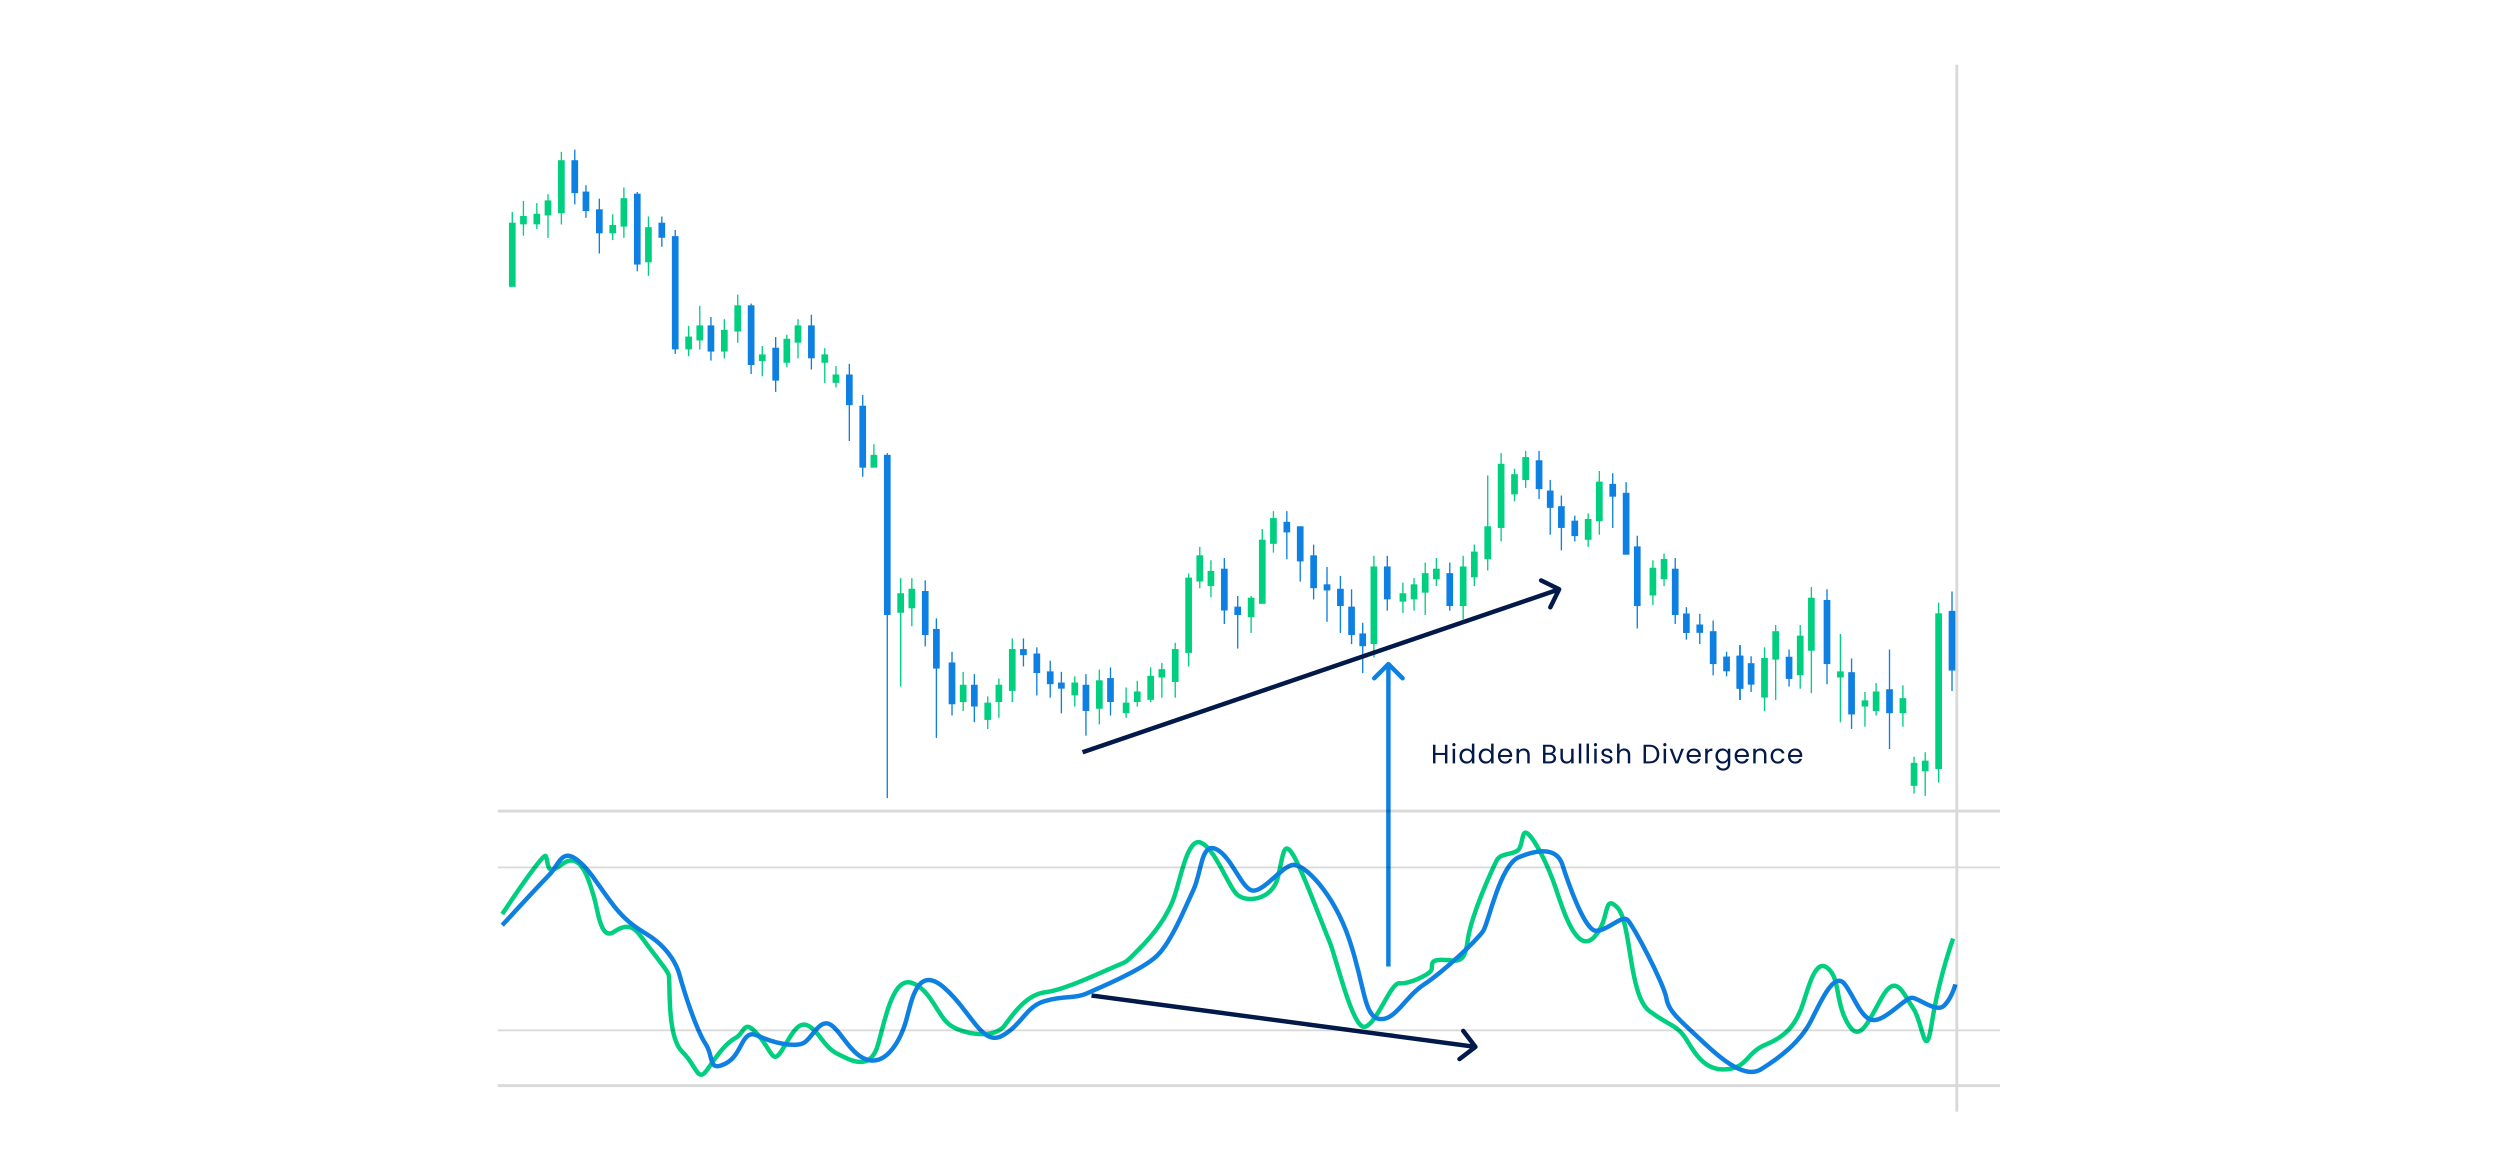 <svg width="1120" height="527" viewBox="0 0 1120 527" fill="none" xmlns="http://www.w3.org/2000/svg">
<rect width="1120" height="527" fill="white"/>
<rect x="228" y="99.774" width="3" height="28.737" fill="#00CF80"/>
<rect x="229.199" y="95" width="0.601" height="28.564" fill="#00CF80"/>
<rect x="233" y="96.774" width="3" height="3.737" fill="#00CF80"/>
<rect x="234.199" y="90" width="0.601" height="15.564" fill="#00CF80"/>
<rect x="239" y="95.774" width="3" height="4.737" fill="#00CF80"/>
<rect x="240.199" y="91" width="0.601" height="11.564" fill="#00CF80"/>
<rect x="244" y="89.774" width="3" height="6.737" fill="#00CF80"/>
<rect x="245.199" y="87" width="0.601" height="19.564" fill="#00CF80"/>
<rect x="250" y="71.774" width="3" height="23.737" fill="#00CF80"/>
<rect x="251.199" y="68" width="0.601" height="32.564" fill="#00CF80"/>
<rect x="273" y="100.774" width="3" height="3.737" fill="#00CF80"/>
<rect x="274.199" y="96" width="0.601" height="11.564" fill="#00CF80"/>
<rect x="278" y="88.774" width="3" height="12.737" fill="#00CF80"/>
<rect x="279.199" y="84" width="0.601" height="22.564" fill="#00CF80"/>
<rect x="289" y="101.774" width="3" height="15.737" fill="#00CF80"/>
<rect x="290.199" y="97" width="0.601" height="26.564" fill="#00CF80"/>
<rect x="307" y="150.774" width="3" height="5.737" fill="#00CF80"/>
<rect x="308.199" y="146" width="0.601" height="13.564" fill="#00CF80"/>
<rect x="312" y="145.774" width="3" height="6.737" fill="#00CF80"/>
<rect x="313.199" y="137" width="0.601" height="19.564" fill="#00CF80"/>
<rect x="323" y="147.774" width="3" height="9.737" fill="#00CF80"/>
<rect x="324.199" y="143" width="0.601" height="17.564" fill="#00CF80"/>
<rect x="329" y="136.774" width="3" height="11.737" fill="#00CF80"/>
<rect x="330.199" y="132" width="0.601" height="21.564" fill="#00CF80"/>
<rect x="340" y="158.774" width="3" height="3" fill="#00CF80"/>
<rect x="341.199" y="155" width="0.601" height="13.564" fill="#00CF80"/>
<rect x="351" y="151.774" width="3" height="10.737" fill="#00CF80"/>
<rect x="352.199" y="150" width="0.601" height="14.564" fill="#00CF80"/>
<rect x="356" y="145.774" width="3" height="7.737" fill="#00CF80"/>
<rect x="357.199" y="143" width="0.601" height="17.564" fill="#00CF80"/>
<rect x="368" y="158.774" width="3" height="3.737" fill="#00CF80"/>
<rect x="369.199" y="156" width="0.601" height="15.564" fill="#00CF80"/>
<rect x="373" y="167.774" width="3" height="3.737" fill="#00CF80"/>
<rect x="374.199" y="164" width="0.601" height="9.564" fill="#00CF80"/>
<rect x="390" y="203.774" width="3" height="5.737" fill="#00CF80"/>
<rect x="391.199" y="199" width="0.601" height="9.564" fill="#00CF80"/>
<rect x="402" y="265.774" width="3" height="8.737" fill="#00CF80"/>
<rect x="403.199" y="259" width="0.601" height="48.564" fill="#00CF80"/>
<rect x="407" y="263.774" width="3" height="8.737" fill="#00CF80"/>
<rect x="408.199" y="259" width="0.601" height="21.564" fill="#00CF80"/>
<rect x="430" y="306.774" width="3" height="7.737" fill="#00CF80"/>
<rect x="431.199" y="301" width="0.601" height="17.564" fill="#00CF80"/>
<rect x="441" y="314.774" width="3" height="7.737" fill="#00CF80"/>
<rect x="442.199" y="312" width="0.601" height="14.564" fill="#00CF80"/>
<rect x="446" y="306.774" width="3" height="7.737" fill="#00CF80"/>
<rect x="447.199" y="304" width="0.601" height="17.564" fill="#00CF80"/>
<rect x="452" y="290.774" width="3" height="18.737" fill="#00CF80"/>
<rect x="453.199" y="286" width="0.601" height="28.564" fill="#00CF80"/>
<rect x="480" y="305.774" width="3" height="5.737" fill="#00CF80"/>
<rect x="481.199" y="303" width="0.601" height="13.564" fill="#00CF80"/>
<rect x="491" y="304.774" width="3" height="12.737" fill="#00CF80"/>
<rect x="492.199" y="300" width="0.601" height="24.564" fill="#00CF80"/>
<rect x="503" y="314.774" width="3" height="4.737" fill="#00CF80"/>
<rect x="504.199" y="308" width="0.601" height="13.564" fill="#00CF80"/>
<rect x="508" y="309.774" width="3" height="4.737" fill="#00CF80"/>
<rect x="509.199" y="305" width="0.601" height="11.564" fill="#00CF80"/>
<rect x="514" y="302.774" width="3" height="10.737" fill="#00CF80"/>
<rect x="515.199" y="299" width="0.601" height="15.564" fill="#00CF80"/>
<rect x="519" y="299.774" width="3" height="3.737" fill="#00CF80"/>
<rect x="520.199" y="297" width="0.601" height="15.564" fill="#00CF80"/>
<rect x="525" y="290.774" width="3" height="14.737" fill="#00CF80"/>
<rect x="526.199" y="288" width="0.601" height="24.564" fill="#00CF80"/>
<rect x="531" y="258.774" width="3" height="33.737" fill="#00CF80"/>
<rect x="532.199" y="257" width="0.601" height="41.564" fill="#00CF80"/>
<rect x="536" y="248.774" width="3" height="11.737" fill="#00CF80"/>
<rect x="537.199" y="245" width="0.601" height="18.564" fill="#00CF80"/>
<rect x="541" y="255.774" width="3" height="6.737" fill="#00CF80"/>
<rect x="542.199" y="251" width="0.601" height="16.564" fill="#00CF80"/>
<rect x="559" y="267.774" width="3" height="8.737" fill="#00CF80"/>
<rect x="560.199" y="267" width="0.601" height="16.564" fill="#00CF80"/>
<rect x="564" y="241.774" width="3" height="28.737" fill="#00CF80"/>
<rect x="565.199" y="237" width="0.601" height="28.564" fill="#00CF80"/>
<rect x="569" y="232.103" width="3" height="11.528" fill="#00CF80"/>
<rect x="570.199" y="229" width="0.601" height="18.564" fill="#00CF80"/>
<rect x="614" y="253.774" width="3" height="34.737" fill="#00CF80"/>
<rect x="615.199" y="249" width="0.601" height="45.564" fill="#00CF80"/>
<rect x="627" y="265.774" width="3" height="3.737" fill="#00CF80"/>
<rect x="628.199" y="261" width="0.601" height="13.564" fill="#00CF80"/>
<rect x="632" y="261.774" width="3" height="6.737" fill="#00CF80"/>
<rect x="633.199" y="259" width="0.601" height="14.564" fill="#00CF80"/>
<rect x="637" y="256.774" width="3" height="8.737" fill="#00CF80"/>
<rect x="638.199" y="252" width="0.601" height="23.564" fill="#00CF80"/>
<rect x="642" y="254.774" width="3" height="4.737" fill="#00CF80"/>
<rect x="643.199" y="250" width="0.601" height="12.564" fill="#00CF80"/>
<rect x="654" y="253.774" width="3" height="17.737" fill="#00CF80"/>
<rect x="655.199" y="249" width="0.601" height="28.564" fill="#00CF80"/>
<rect x="659" y="247.103" width="3" height="11.528" fill="#00CF80"/>
<rect x="660.199" y="244" width="0.601" height="18.564" fill="#00CF80"/>
<rect x="665" y="235.774" width="3" height="14.737" fill="#00CF80"/>
<rect x="666.199" y="213" width="0.601" height="42.564" fill="#00CF80"/>
<rect x="671" y="207.774" width="3" height="28.737" fill="#00CF80"/>
<rect x="672.199" y="203" width="0.601" height="39.564" fill="#00CF80"/>
<rect x="677" y="212.434" width="3" height="9.044" fill="#00CF80"/>
<rect x="678.199" y="210" width="0.601" height="14.564" fill="#00CF80"/>
<rect x="682" y="204.768" width="3" height="10.286" fill="#00CF80"/>
<rect x="683.199" y="202" width="0.601" height="16.564" fill="#00CF80"/>
<rect x="710" y="232.507" width="3" height="9.315" fill="#00CF80"/>
<rect x="711.199" y="230" width="0.601" height="15" fill="#00CF80"/>
<rect x="715" y="215.774" width="3" height="17.737" fill="#00CF80"/>
<rect x="716.199" y="211" width="0.601" height="28.564" fill="#00CF80"/>
<rect x="739" y="254.343" width="3" height="12.419" fill="#00CF80"/>
<rect x="740.199" y="251" width="0.601" height="20" fill="#00CF80"/>
<rect x="744" y="250.434" width="3" height="9.044" fill="#00CF80"/>
<rect x="745.199" y="248" width="0.601" height="14.564" fill="#00CF80"/>
<rect x="789" y="294.774" width="3" height="17.737" fill="#00CF80"/>
<rect x="790.199" y="290" width="0.601" height="28.564" fill="#00CF80"/>
<rect x="794" y="282.774" width="3" height="12.737" fill="#00CF80"/>
<rect x="795.199" y="280" width="0.601" height="33.564" fill="#00CF80"/>
<rect x="805" y="284.774" width="3" height="17.737" fill="#00CF80"/>
<rect x="806.199" y="280" width="0.601" height="28.564" fill="#00CF80"/>
<rect x="810" y="267.774" width="3" height="23.737" fill="#00CF80"/>
<rect x="811.199" y="263" width="0.601" height="47.564" fill="#00CF80"/>
<rect x="823" y="300.774" width="3" height="2.737" fill="#00CF80"/>
<rect x="824.199" y="284" width="0.601" height="39.564" fill="#00CF80"/>
<rect x="834" y="313.774" width="3" height="2.737" fill="#00CF80"/>
<rect x="835.199" y="310" width="0.601" height="15.564" fill="#00CF80"/>
<rect x="839" y="309.774" width="3" height="8.737" fill="#00CF80"/>
<rect x="840.199" y="306" width="0.601" height="14.564" fill="#00CF80"/>
<rect x="851" y="312.774" width="3" height="6.737" fill="#00CF80"/>
<rect x="852.199" y="307" width="0.601" height="18.564" fill="#00CF80"/>
<rect x="856" y="341.769" width="3" height="10.286" fill="#00CF80"/>
<rect x="857.199" y="339" width="0.601" height="16.564" fill="#00CF80"/>
<rect x="861" y="340.774" width="3" height="4.737" fill="#00CF80"/>
<rect x="862.199" y="337" width="0.601" height="19.564" fill="#00CF80"/>
<rect x="867" y="274.774" width="3" height="69.737" fill="#00CF80"/>
<rect x="868.199" y="270" width="0.601" height="80.564" fill="#00CF80"/>
<rect x="256" y="71.774" width="3" height="14.737" fill="#0E80E1"/>
<rect x="257.199" y="67" width="0.601" height="24.564" fill="#0E80E1"/>
<rect x="261" y="85.83" width="3" height="8.738" fill="#0E80E1"/>
<rect x="262.199" y="83" width="0.601" height="14.564" fill="#0E80E1"/>
<rect x="267" y="93.774" width="3" height="10.737" fill="#0E80E1"/>
<rect x="268.199" y="89" width="0.601" height="24.564" fill="#0E80E1"/>
<rect x="284" y="86.774" width="3" height="31.737" fill="#0E80E1"/>
<rect x="285.199" y="86" width="0.601" height="35.564" fill="#0E80E1"/>
<rect x="295" y="99.774" width="3" height="6.737" fill="#0E80E1"/>
<rect x="296.199" y="97" width="0.601" height="13.564" fill="#0E80E1"/>
<rect x="301" y="105.774" width="3" height="50.737" fill="#0E80E1"/>
<rect x="302.199" y="103" width="0.601" height="55.564" fill="#0E80E1"/>
<rect x="317" y="145.774" width="3" height="11.737" fill="#0E80E1"/>
<rect x="318.199" y="142" width="0.601" height="19.564" fill="#0E80E1"/>
<rect x="335" y="136.774" width="3" height="26.737" fill="#0E80E1"/>
<rect x="336.199" y="136" width="0.601" height="31.564" fill="#0E80E1"/>
<rect x="346" y="155.774" width="3" height="14.737" fill="#0E80E1"/>
<rect x="347.199" y="151" width="0.601" height="24.564" fill="#0E80E1"/>
<rect x="362" y="145.774" width="3" height="14.737" fill="#0E80E1"/>
<rect x="363.199" y="141" width="0.601" height="24.564" fill="#0E80E1"/>
<rect x="379" y="167.774" width="3" height="13.737" fill="#0E80E1"/>
<rect x="380.199" y="163" width="0.601" height="34.564" fill="#0E80E1"/>
<rect x="385" y="181.774" width="3" height="27.737" fill="#0E80E1"/>
<rect x="386.199" y="177" width="0.601" height="36.564" fill="#0E80E1"/>
<rect x="396" y="203.774" width="3" height="71.737" fill="#0E80E1"/>
<rect x="397.199" y="203" width="0.601" height="154.564" fill="#0E80E1"/>
<rect x="413" y="264.774" width="3" height="19.737" fill="#0E80E1"/>
<rect x="414.199" y="260" width="0.601" height="29.564" fill="#0E80E1"/>
<rect x="418" y="281.774" width="3" height="17.737" fill="#0E80E1"/>
<rect x="419.199" y="277" width="0.601" height="53.564" fill="#0E80E1"/>
<rect x="425" y="296.774" width="3" height="18.737" fill="#0E80E1"/>
<rect x="426.199" y="292" width="0.601" height="28.564" fill="#0E80E1"/>
<rect x="435" y="306.774" width="3" height="9.737" fill="#0E80E1"/>
<rect x="436.199" y="302" width="0.601" height="21.564" fill="#0E80E1"/>
<rect x="457" y="290.774" width="3" height="2.737" fill="#0E80E1"/>
<rect x="458.199" y="286" width="0.601" height="12.564" fill="#0E80E1"/>
<rect x="463" y="292.774" width="3" height="8.737" fill="#0E80E1"/>
<rect x="464.199" y="290" width="0.601" height="21.564" fill="#0E80E1"/>
<rect x="469" y="300.774" width="3" height="5.737" fill="#0E80E1"/>
<rect x="470.199" y="296" width="0.601" height="16.564" fill="#0E80E1"/>
<rect x="474" y="305.774" width="3" height="2.737" fill="#0E80E1"/>
<rect x="475.199" y="301" width="0.601" height="18.564" fill="#0E80E1"/>
<rect x="485" y="306.774" width="3" height="11.737" fill="#0E80E1"/>
<rect x="486.199" y="302" width="0.601" height="27.564" fill="#0E80E1"/>
<rect x="496" y="303.774" width="3" height="10.737" fill="#0E80E1"/>
<rect x="497.199" y="299" width="0.601" height="21.564" fill="#0E80E1"/>
<rect x="547" y="254.774" width="3" height="18.737" fill="#0E80E1"/>
<rect x="548.199" y="250" width="0.601" height="29.564" fill="#0E80E1"/>
<rect x="553" y="271.774" width="3" height="3.737" fill="#0E80E1"/>
<rect x="554.199" y="267" width="0.601" height="23.564" fill="#0E80E1"/>
<rect x="575" y="233.774" width="3" height="4.737" fill="#0E80E1"/>
<rect x="576.199" y="229" width="0.601" height="21.564" fill="#0E80E1"/>
<rect x="581" y="235.774" width="3" height="15.737" fill="#0E80E1"/>
<rect x="582.199" y="236" width="0.601" height="24.564" fill="#0E80E1"/>
<rect x="587" y="248.774" width="3" height="14.737" fill="#0E80E1"/>
<rect x="588.199" y="244" width="0.601" height="24.564" fill="#0E80E1"/>
<rect x="593" y="261.774" width="3" height="2.737" fill="#0E80E1"/>
<rect x="594.199" y="254" width="0.601" height="24.564" fill="#0E80E1"/>
<rect x="599" y="263.774" width="3" height="7.737" fill="#0E80E1"/>
<rect x="600.199" y="258" width="0.601" height="25.564" fill="#0E80E1"/>
<rect x="604" y="271.774" width="3" height="12.737" fill="#0E80E1"/>
<rect x="605.199" y="264" width="0.601" height="24.564" fill="#0E80E1"/>
<rect x="609" y="283.774" width="3" height="5.737" fill="#0E80E1"/>
<rect x="610.199" y="279" width="0.601" height="22.564" fill="#0E80E1"/>
<rect x="620" y="253.774" width="3" height="14.737" fill="#0E80E1"/>
<rect x="621.199" y="249" width="0.601" height="24.564" fill="#0E80E1"/>
<rect x="648" y="256.774" width="3" height="14.737" fill="#0E80E1"/>
<rect x="649.199" y="252" width="0.601" height="21.564" fill="#0E80E1"/>
<rect x="688" y="206.191" width="3" height="12.937" fill="#0E80E1"/>
<rect x="689.199" y="202" width="0.601" height="21.564" fill="#0E80E1"/>
<rect x="693" y="219.774" width="3" height="7.737" fill="#0E80E1"/>
<rect x="694.199" y="215" width="0.601" height="24.564" fill="#0E80E1"/>
<rect x="698" y="226.774" width="3" height="9.737" fill="#0E80E1"/>
<rect x="699.199" y="222" width="0.601" height="24.564" fill="#0E80E1"/>
<rect x="704" y="233.248" width="3" height="6.938" fill="#0E80E1"/>
<rect x="705.199" y="231" width="0.601" height="11.564" fill="#0E80E1"/>
<rect x="721" y="216.774" width="3" height="5.737" fill="#0E80E1"/>
<rect x="722.199" y="212" width="0.601" height="24.564" fill="#0E80E1"/>
<rect x="727" y="220.774" width="3" height="27.737" fill="#0E80E1"/>
<rect x="728.199" y="216" width="0.601" height="24.564" fill="#0E80E1"/>
<rect x="732" y="244.774" width="3" height="26.737" fill="#0E80E1"/>
<rect x="733.199" y="240" width="0.601" height="41.564" fill="#0E80E1"/>
<rect x="749" y="254.774" width="3" height="20.737" fill="#0E80E1"/>
<rect x="750.199" y="250" width="0.601" height="29.564" fill="#0E80E1"/>
<rect x="754" y="274.831" width="3" height="8.738" fill="#0E80E1"/>
<rect x="755.199" y="272" width="0.601" height="14.564" fill="#0E80E1"/>
<rect x="760" y="279.774" width="3" height="3.737" fill="#0E80E1"/>
<rect x="761.199" y="275" width="0.601" height="13.564" fill="#0E80E1"/>
<rect x="766" y="282.774" width="3" height="14.737" fill="#0E80E1"/>
<rect x="767.199" y="278" width="0.601" height="24.564" fill="#0E80E1"/>
<rect x="772" y="294.138" width="3" height="6.6" fill="#0E80E1"/>
<rect x="773.199" y="291.999" width="0.601" height="11" fill="#0E80E1"/>
<rect x="778" y="293.774" width="3" height="14.737" fill="#0E80E1"/>
<rect x="779.199" y="289" width="0.601" height="24.564" fill="#0E80E1"/>
<rect x="778" y="293.774" width="3" height="14.737" fill="#0E80E1"/>
<rect x="779.199" y="289" width="0.601" height="24.564" fill="#0E80E1"/>
<rect x="783" y="297.11" width="3" height="9.599" fill="#0E80E1"/>
<rect x="784.199" y="294" width="0.601" height="16" fill="#0E80E1"/>
<rect x="800" y="294.219" width="3" height="9.938" fill="#0E80E1"/>
<rect x="801.199" y="291" width="0.601" height="16.564" fill="#0E80E1"/>
<rect x="817" y="268.774" width="3" height="28.737" fill="#0E80E1"/>
<rect x="818.199" y="264" width="0.601" height="42.564" fill="#0E80E1"/>
<rect x="828" y="301.134" width="3" height="18.937" fill="#0E80E1"/>
<rect x="829.199" y="295" width="0.601" height="31.564" fill="#0E80E1"/>
<rect x="845" y="308.774" width="3" height="10.737" fill="#0E80E1"/>
<rect x="846.199" y="291" width="0.601" height="44.564" fill="#0E80E1"/>
<rect x="873" y="273.661" width="3" height="26.736" fill="#0E80E1"/>
<rect x="874.199" y="265" width="0.601" height="44.564" fill="#0E80E1"/>
<path d="M225 409.5C231.167 400.167 243.7 381.9 244.5 383.5C245.5 385.5 245 390.5 248 389.5C251 388.5 254 384 258 386C262 388 264 395 266 401.5C268 408 269 421.5 275 417.5C281 413.5 284 415 287.5 420C291 425 298.5 434 299.5 436.5C300.5 439 298.5 464 305.5 471C312.5 478 312.5 485.5 317 479C321.5 472.5 325 467.5 329.5 465C334 462.5 333 456 339.5 463.5C346 471 346 477 350 471C354 465 357 457 362 459.5C367 462 369 469 375 472C381 475 390 480.5 393.5 467.5C397 454.5 400.5 437 409 440.5C417.5 444 420 455.5 426 459.5C432 463.5 445.5 465.5 450 459.5C454.5 453.5 460 445.5 468.5 444.5C477 443.5 493.5 435.5 499.5 433C505.5 430.5 504 431.5 510.5 425C517 418.5 523 410.5 526 402C529 393.5 532 375 538 377.5C544 380 549.5 395 553.5 400C557.5 405 570 403.5 572.5 393C575 382.5 575 376.5 579 382.5C583 388.5 592.5 414.5 595.5 421.5C598.5 428.5 606 461.5 611.5 460C617 458.5 623 440 627 440.5C631 441 639.5 437 641 435C642.5 433 639.5 430 646 430C652.5 430 656 433 657.5 421.5C659 410 668.5 389.5 670.5 385.5C672.5 381.5 679.5 383.5 681 379.5C682.5 375.5 682 371 685 374C688 377 693.5 387.5 697 398C700.5 408.5 706.5 427.5 714 420C721.5 412.5 718 400 724.5 406.5C731 413 729.5 446 739 453C748.5 460 751.5 459 756 466.5C760.5 474 765 480 774 479C783 478 782.5 471.5 791 468C799.5 464.5 803.5 460 806.5 453C809.5 446 812.5 429 818.5 433.5C824.5 438 822 448 827.5 458C833 468 836.5 458.5 843 447C849.5 435.5 852.5 445 857 451.5C861.5 458 862.5 477.5 865.5 458C867.9 442.4 872.833 426.5 875 420.5" stroke="#00CF80" stroke-width="2"/>
<path d="M225 414.5C230.667 408.333 242.8 395.2 246 392C250 388 251.5 380.5 257.5 384.5C263.5 388.5 266.5 394.5 274 404.5C281.5 414.5 287 416.5 292 420C297 423.5 302.5 429.5 304.5 437C306.5 444.5 312 461.5 316 467.5C320 473.5 317 480.5 325 476.5C333 472.5 332 460.5 339.5 464C347 467.5 355.5 469 359.5 467.5C363.5 466 367 456 372 459C377 462 381.5 473.5 389.5 475C397.5 476.5 403.5 466 406 457C408.5 448 411 432 423 442.5C435 453 440 469 449 464C458 459 459.5 451 468 448.5C476.5 446 481.5 447.5 487 445C492.5 442.5 512 434.5 518.5 428C525 421.5 530.5 407.5 534.5 399C538.5 390.5 538 377 545 380.5C552 384 556.5 399 561.5 399C566.5 399 574 388.5 579 387.5C584 386.5 597.5 400 604.5 421C611.5 442 611 455.5 618 456.5C625 457.5 629.5 446.5 638 441C646.5 435.5 662 421 664.5 417C667 413 672 387.5 680.5 384C689 380.5 697.5 379.5 700 387.5C702.5 395.5 710 417 715 417C720 417 726.5 410 729 412C731.5 414 745.5 441 746.5 447C747.5 453 752 456.5 760.5 464.5C769 472.5 781 484 789 479C797 474 806.5 467 811.5 457C816.5 447 822 435 826.5 441C831 447 834 457 839.5 457C845 457 853.5 447 856.5 447C859.5 447 867.5 454 871 450.5C873.8 447.7 875.5 443 876 441" stroke="#0E80E1" stroke-width="2"/>
<path d="M699.398 264.44C699.641 263.944 699.436 263.345 698.94 263.102L690.86 259.139C690.364 258.896 689.765 259.101 689.522 259.597C689.278 260.093 689.483 260.692 689.979 260.935L697.162 264.458L693.639 271.64C693.396 272.136 693.601 272.735 694.097 272.978C694.593 273.222 695.192 273.017 695.435 272.521L699.398 264.44ZM485.324 337.946L698.824 264.946L698.176 263.054L484.676 336.054L485.324 337.946Z" fill="#02194A"/>
<path d="M622.707 296.793C622.317 296.402 621.683 296.402 621.293 296.793L614.929 303.157C614.538 303.547 614.538 304.181 614.929 304.571C615.319 304.962 615.953 304.962 616.343 304.571L622 298.914L627.657 304.571C628.047 304.962 628.681 304.962 629.071 304.571C629.462 304.181 629.462 303.547 629.071 303.157L622.707 296.793ZM623 433V297.5H621V433H623Z" fill="#0E80E1"/>
<path d="M661.607 469.795C662.046 469.459 662.13 468.832 661.795 468.393L656.33 461.242C655.995 460.803 655.367 460.719 654.929 461.054C654.49 461.389 654.406 462.017 654.741 462.456L659.598 468.813L653.242 473.67C652.803 474.005 652.719 474.633 653.054 475.071C653.389 475.51 654.017 475.594 654.456 475.259L661.607 469.795ZM488.867 446.991L660.867 469.991L661.133 468.009L489.133 445.009L488.867 446.991Z" fill="#02194A"/>
<path d="M648.431 333.636V342H647.339V338.208H643.079V342H641.987V333.636H643.079V337.308H647.339V333.636H648.431ZM651.359 334.356C651.151 334.356 650.975 334.284 650.831 334.14C650.687 333.996 650.615 333.82 650.615 333.612C650.615 333.404 650.687 333.228 650.831 333.084C650.975 332.94 651.151 332.868 651.359 332.868C651.559 332.868 651.727 332.94 651.863 333.084C652.007 333.228 652.079 333.404 652.079 333.612C652.079 333.82 652.007 333.996 651.863 334.14C651.727 334.284 651.559 334.356 651.359 334.356ZM651.887 335.424V342H650.795V335.424H651.887ZM653.84 338.688C653.84 338.016 653.976 337.428 654.248 336.924C654.52 336.412 654.892 336.016 655.364 335.736C655.844 335.456 656.38 335.316 656.972 335.316C657.484 335.316 657.96 335.436 658.4 335.676C658.84 335.908 659.176 336.216 659.408 336.6V333.12H660.512V342H659.408V340.764C659.192 341.156 658.872 341.48 658.448 341.736C658.024 341.984 657.528 342.108 656.96 342.108C656.376 342.108 655.844 341.964 655.364 341.676C654.892 341.388 654.52 340.984 654.248 340.464C653.976 339.944 653.84 339.352 653.84 338.688ZM659.408 338.7C659.408 338.204 659.308 337.772 659.108 337.404C658.908 337.036 658.636 336.756 658.292 336.564C657.956 336.364 657.584 336.264 657.176 336.264C656.768 336.264 656.396 336.36 656.06 336.552C655.724 336.744 655.456 337.024 655.256 337.392C655.056 337.76 654.956 338.192 654.956 338.688C654.956 339.192 655.056 339.632 655.256 340.008C655.456 340.376 655.724 340.66 656.06 340.86C656.396 341.052 656.768 341.148 657.176 341.148C657.584 341.148 657.956 341.052 658.292 340.86C658.636 340.66 658.908 340.376 659.108 340.008C659.308 339.632 659.408 339.196 659.408 338.7ZM662.45 338.688C662.45 338.016 662.586 337.428 662.858 336.924C663.13 336.412 663.502 336.016 663.974 335.736C664.454 335.456 664.99 335.316 665.582 335.316C666.094 335.316 666.57 335.436 667.01 335.676C667.45 335.908 667.786 336.216 668.018 336.6V333.12H669.122V342H668.018V340.764C667.802 341.156 667.482 341.48 667.058 341.736C666.634 341.984 666.138 342.108 665.57 342.108C664.986 342.108 664.454 341.964 663.974 341.676C663.502 341.388 663.13 340.984 662.858 340.464C662.586 339.944 662.45 339.352 662.45 338.688ZM668.018 338.7C668.018 338.204 667.918 337.772 667.718 337.404C667.518 337.036 667.246 336.756 666.902 336.564C666.566 336.364 666.194 336.264 665.786 336.264C665.378 336.264 665.006 336.36 664.67 336.552C664.334 336.744 664.066 337.024 663.866 337.392C663.666 337.76 663.566 338.192 663.566 338.688C663.566 339.192 663.666 339.632 663.866 340.008C664.066 340.376 664.334 340.66 664.67 340.86C665.006 341.052 665.378 341.148 665.786 341.148C666.194 341.148 666.566 341.052 666.902 340.86C667.246 340.66 667.518 340.376 667.718 340.008C667.918 339.632 668.018 339.196 668.018 338.7ZM677.467 338.46C677.467 338.668 677.455 338.888 677.431 339.12H672.175C672.215 339.768 672.435 340.276 672.835 340.644C673.243 341.004 673.735 341.184 674.311 341.184C674.783 341.184 675.175 341.076 675.487 340.86C675.807 340.636 676.031 340.34 676.159 339.972H677.335C677.159 340.604 676.807 341.12 676.279 341.52C675.751 341.912 675.095 342.108 674.311 342.108C673.687 342.108 673.127 341.968 672.631 341.688C672.143 341.408 671.759 341.012 671.479 340.5C671.199 339.98 671.059 339.38 671.059 338.7C671.059 338.02 671.195 337.424 671.467 336.912C671.739 336.4 672.119 336.008 672.607 335.736C673.103 335.456 673.671 335.316 674.311 335.316C674.935 335.316 675.487 335.452 675.967 335.724C676.447 335.996 676.815 336.372 677.071 336.852C677.335 337.324 677.467 337.86 677.467 338.46ZM676.339 338.232C676.339 337.816 676.247 337.46 676.063 337.164C675.879 336.86 675.627 336.632 675.307 336.48C674.995 336.32 674.647 336.24 674.263 336.24C673.711 336.24 673.239 336.416 672.847 336.768C672.463 337.12 672.243 337.608 672.187 338.232H676.339ZM682.612 335.304C683.412 335.304 684.06 335.548 684.556 336.036C685.052 336.516 685.3 337.212 685.3 338.124V342H684.22V338.28C684.22 337.624 684.056 337.124 683.728 336.78C683.4 336.428 682.952 336.252 682.384 336.252C681.808 336.252 681.348 336.432 681.004 336.792C680.668 337.152 680.5 337.676 680.5 338.364V342H679.408V335.424H680.5V336.36C680.716 336.024 681.008 335.764 681.376 335.58C681.752 335.396 682.164 335.304 682.612 335.304ZM695.471 337.692C695.775 337.74 696.051 337.864 696.299 338.064C696.555 338.264 696.755 338.512 696.899 338.808C697.051 339.104 697.127 339.42 697.127 339.756C697.127 340.18 697.019 340.564 696.803 340.908C696.587 341.244 696.271 341.512 695.855 341.712C695.447 341.904 694.963 342 694.403 342H691.283V333.636H694.283C694.851 333.636 695.335 333.732 695.735 333.924C696.135 334.108 696.435 334.36 696.635 334.68C696.835 335 696.935 335.36 696.935 335.76C696.935 336.256 696.799 336.668 696.527 336.996C696.263 337.316 695.911 337.548 695.471 337.692ZM692.375 337.248H694.211C694.723 337.248 695.119 337.128 695.399 336.888C695.679 336.648 695.819 336.316 695.819 335.892C695.819 335.468 695.679 335.136 695.399 334.896C695.119 334.656 694.715 334.536 694.187 334.536H692.375V337.248ZM694.307 341.1C694.851 341.1 695.275 340.972 695.579 340.716C695.883 340.46 696.035 340.104 696.035 339.648C696.035 339.184 695.875 338.82 695.555 338.556C695.235 338.284 694.807 338.148 694.271 338.148H692.375V341.1H694.307ZM704.975 335.424V342H703.883V341.028C703.675 341.364 703.383 341.628 703.007 341.82C702.639 342.004 702.231 342.096 701.783 342.096C701.271 342.096 700.811 341.992 700.403 341.784C699.995 341.568 699.671 341.248 699.431 340.824C699.199 340.4 699.083 339.884 699.083 339.276V335.424H700.163V339.132C700.163 339.78 700.327 340.28 700.655 340.632C700.983 340.976 701.431 341.148 701.999 341.148C702.583 341.148 703.043 340.968 703.379 340.608C703.715 340.248 703.883 339.724 703.883 339.036V335.424H704.975ZM708.411 333.12V342H707.319V333.12H708.411ZM711.864 333.12V342H710.772V333.12H711.864ZM714.789 334.356C714.581 334.356 714.405 334.284 714.261 334.14C714.117 333.996 714.045 333.82 714.045 333.612C714.045 333.404 714.117 333.228 714.261 333.084C714.405 332.94 714.581 332.868 714.789 332.868C714.989 332.868 715.157 332.94 715.293 333.084C715.437 333.228 715.509 333.404 715.509 333.612C715.509 333.82 715.437 333.996 715.293 334.14C715.157 334.284 714.989 334.356 714.789 334.356ZM715.317 335.424V342H714.225V335.424H715.317ZM720.006 342.108C719.502 342.108 719.05 342.024 718.65 341.856C718.25 341.68 717.934 341.44 717.702 341.136C717.47 340.824 717.342 340.468 717.318 340.068H718.446C718.478 340.396 718.63 340.664 718.902 340.872C719.182 341.08 719.546 341.184 719.994 341.184C720.41 341.184 720.738 341.092 720.978 340.908C721.218 340.724 721.338 340.492 721.338 340.212C721.338 339.924 721.21 339.712 720.954 339.576C720.698 339.432 720.302 339.292 719.766 339.156C719.278 339.028 718.878 338.9 718.566 338.772C718.262 338.636 717.998 338.44 717.774 338.184C717.558 337.92 717.45 337.576 717.45 337.152C717.45 336.816 717.55 336.508 717.75 336.228C717.95 335.948 718.234 335.728 718.602 335.568C718.97 335.4 719.39 335.316 719.862 335.316C720.59 335.316 721.178 335.5 721.626 335.868C722.074 336.236 722.314 336.74 722.346 337.38H721.254C721.23 337.036 721.09 336.76 720.834 336.552C720.586 336.344 720.25 336.24 719.826 336.24C719.434 336.24 719.122 336.324 718.89 336.492C718.658 336.66 718.542 336.88 718.542 337.152C718.542 337.368 718.61 337.548 718.746 337.692C718.89 337.828 719.066 337.94 719.274 338.028C719.49 338.108 719.786 338.2 720.162 338.304C720.634 338.432 721.018 338.56 721.314 338.688C721.61 338.808 721.862 338.992 722.07 339.24C722.286 339.488 722.398 339.812 722.406 340.212C722.406 340.572 722.306 340.896 722.106 341.184C721.906 341.472 721.622 341.7 721.254 341.868C720.894 342.028 720.478 342.108 720.006 342.108ZM727.711 335.304C728.207 335.304 728.655 335.412 729.055 335.628C729.455 335.836 729.767 336.152 729.991 336.576C730.223 337 730.339 337.516 730.339 338.124V342H729.259V338.28C729.259 337.624 729.095 337.124 728.767 336.78C728.439 336.428 727.991 336.252 727.423 336.252C726.847 336.252 726.387 336.432 726.043 336.792C725.707 337.152 725.539 337.676 725.539 338.364V342H724.447V333.12H725.539V336.36C725.755 336.024 726.051 335.764 726.427 335.58C726.811 335.396 727.239 335.304 727.711 335.304ZM738.926 333.636C739.838 333.636 740.626 333.808 741.29 334.152C741.962 334.488 742.474 334.972 742.826 335.604C743.186 336.236 743.366 336.98 743.366 337.836C743.366 338.692 743.186 339.436 742.826 340.068C742.474 340.692 741.962 341.172 741.29 341.508C740.626 341.836 739.838 342 738.926 342H736.322V333.636H738.926ZM738.926 341.1C740.006 341.1 740.83 340.816 741.398 340.248C741.966 339.672 742.25 338.868 742.25 337.836C742.25 336.796 741.962 335.984 741.386 335.4C740.818 334.816 739.998 334.524 738.926 334.524H737.414V341.1H738.926ZM745.871 334.356C745.663 334.356 745.487 334.284 745.343 334.14C745.199 333.996 745.127 333.82 745.127 333.612C745.127 333.404 745.199 333.228 745.343 333.084C745.487 332.94 745.663 332.868 745.871 332.868C746.071 332.868 746.239 332.94 746.375 333.084C746.519 333.228 746.591 333.404 746.591 333.612C746.591 333.82 746.519 333.996 746.375 334.14C746.239 334.284 746.071 334.356 745.871 334.356ZM746.399 335.424V342H745.307V335.424H746.399ZM751.208 340.992L753.248 335.424H754.412L751.832 342H750.56L747.98 335.424H749.156L751.208 340.992ZM761.987 338.46C761.987 338.668 761.975 338.888 761.951 339.12H756.695C756.735 339.768 756.955 340.276 757.355 340.644C757.763 341.004 758.255 341.184 758.831 341.184C759.303 341.184 759.695 341.076 760.007 340.86C760.327 340.636 760.551 340.34 760.679 339.972H761.855C761.679 340.604 761.327 341.12 760.799 341.52C760.271 341.912 759.615 342.108 758.831 342.108C758.207 342.108 757.647 341.968 757.151 341.688C756.663 341.408 756.279 341.012 755.999 340.5C755.719 339.98 755.579 339.38 755.579 338.7C755.579 338.02 755.715 337.424 755.987 336.912C756.259 336.4 756.639 336.008 757.127 335.736C757.623 335.456 758.191 335.316 758.831 335.316C759.455 335.316 760.007 335.452 760.487 335.724C760.967 335.996 761.335 336.372 761.591 336.852C761.855 337.324 761.987 337.86 761.987 338.46ZM760.859 338.232C760.859 337.816 760.767 337.46 760.583 337.164C760.399 336.86 760.147 336.632 759.827 336.48C759.515 336.32 759.167 336.24 758.783 336.24C758.231 336.24 757.759 336.416 757.367 336.768C756.983 337.12 756.763 337.608 756.707 338.232H760.859ZM765.02 336.492C765.212 336.116 765.484 335.824 765.836 335.616C766.196 335.408 766.632 335.304 767.144 335.304V336.432H766.856C765.632 336.432 765.02 337.096 765.02 338.424V342H763.928V335.424H765.02V336.492ZM771.616 335.316C772.184 335.316 772.68 335.44 773.104 335.688C773.536 335.936 773.856 336.248 774.064 336.624V335.424H775.168V342.144C775.168 342.744 775.04 343.276 774.784 343.74C774.528 344.212 774.16 344.58 773.68 344.844C773.208 345.108 772.656 345.24 772.024 345.24C771.16 345.24 770.44 345.036 769.864 344.628C769.288 344.22 768.948 343.664 768.844 342.96H769.924C770.044 343.36 770.292 343.68 770.668 343.92C771.044 344.168 771.496 344.292 772.024 344.292C772.624 344.292 773.112 344.104 773.488 343.728C773.872 343.352 774.064 342.824 774.064 342.144V340.764C773.848 341.148 773.528 341.468 773.104 341.724C772.68 341.98 772.184 342.108 771.616 342.108C771.032 342.108 770.5 341.964 770.02 341.676C769.548 341.388 769.176 340.984 768.904 340.464C768.632 339.944 768.496 339.352 768.496 338.688C768.496 338.016 768.632 337.428 768.904 336.924C769.176 336.412 769.548 336.016 770.02 335.736C770.5 335.456 771.032 335.316 771.616 335.316ZM774.064 338.7C774.064 338.204 773.964 337.772 773.764 337.404C773.564 337.036 773.292 336.756 772.948 336.564C772.612 336.364 772.24 336.264 771.832 336.264C771.424 336.264 771.052 336.36 770.716 336.552C770.38 336.744 770.112 337.024 769.912 337.392C769.712 337.76 769.612 338.192 769.612 338.688C769.612 339.192 769.712 339.632 769.912 340.008C770.112 340.376 770.38 340.66 770.716 340.86C771.052 341.052 771.424 341.148 771.832 341.148C772.24 341.148 772.612 341.052 772.948 340.86C773.292 340.66 773.564 340.376 773.764 340.008C773.964 339.632 774.064 339.196 774.064 338.7ZM783.514 338.46C783.514 338.668 783.502 338.888 783.478 339.12H778.222C778.262 339.768 778.482 340.276 778.882 340.644C779.29 341.004 779.782 341.184 780.358 341.184C780.83 341.184 781.222 341.076 781.534 340.86C781.854 340.636 782.078 340.34 782.206 339.972H783.382C783.206 340.604 782.854 341.12 782.326 341.52C781.798 341.912 781.142 342.108 780.358 342.108C779.734 342.108 779.174 341.968 778.678 341.688C778.19 341.408 777.806 341.012 777.526 340.5C777.246 339.98 777.106 339.38 777.106 338.7C777.106 338.02 777.242 337.424 777.514 336.912C777.786 336.4 778.166 336.008 778.654 335.736C779.15 335.456 779.718 335.316 780.358 335.316C780.982 335.316 781.534 335.452 782.014 335.724C782.494 335.996 782.862 336.372 783.118 336.852C783.382 337.324 783.514 337.86 783.514 338.46ZM782.386 338.232C782.386 337.816 782.294 337.46 782.11 337.164C781.926 336.86 781.674 336.632 781.354 336.48C781.042 336.32 780.694 336.24 780.31 336.24C779.758 336.24 779.286 336.416 778.894 336.768C778.51 337.12 778.29 337.608 778.234 338.232H782.386ZM788.659 335.304C789.459 335.304 790.107 335.548 790.603 336.036C791.099 336.516 791.347 337.212 791.347 338.124V342H790.267V338.28C790.267 337.624 790.103 337.124 789.775 336.78C789.447 336.428 788.999 336.252 788.431 336.252C787.855 336.252 787.395 336.432 787.051 336.792C786.715 337.152 786.547 337.676 786.547 338.364V342H785.455V335.424H786.547V336.36C786.763 336.024 787.055 335.764 787.423 335.58C787.799 335.396 788.211 335.304 788.659 335.304ZM793.223 338.7C793.223 338.02 793.359 337.428 793.631 336.924C793.903 336.412 794.279 336.016 794.759 335.736C795.247 335.456 795.803 335.316 796.427 335.316C797.235 335.316 797.899 335.512 798.419 335.904C798.947 336.296 799.295 336.84 799.463 337.536H798.287C798.175 337.136 797.955 336.82 797.627 336.588C797.307 336.356 796.907 336.24 796.427 336.24C795.803 336.24 795.299 336.456 794.915 336.888C794.531 337.312 794.339 337.916 794.339 338.7C794.339 339.492 794.531 340.104 794.915 340.536C795.299 340.968 795.803 341.184 796.427 341.184C796.907 341.184 797.307 341.072 797.627 340.848C797.947 340.624 798.167 340.304 798.287 339.888H799.463C799.287 340.56 798.935 341.1 798.407 341.508C797.879 341.908 797.219 342.108 796.427 342.108C795.803 342.108 795.247 341.968 794.759 341.688C794.279 341.408 793.903 341.012 793.631 340.5C793.359 339.988 793.223 339.388 793.223 338.7ZM807.42 338.46C807.42 338.668 807.408 338.888 807.384 339.12H802.128C802.168 339.768 802.388 340.276 802.788 340.644C803.196 341.004 803.688 341.184 804.264 341.184C804.736 341.184 805.128 341.076 805.44 340.86C805.76 340.636 805.984 340.34 806.112 339.972H807.288C807.112 340.604 806.76 341.12 806.232 341.52C805.704 341.912 805.048 342.108 804.264 342.108C803.64 342.108 803.08 341.968 802.584 341.688C802.096 341.408 801.712 341.012 801.432 340.5C801.152 339.98 801.012 339.38 801.012 338.7C801.012 338.02 801.148 337.424 801.42 336.912C801.692 336.4 802.072 336.008 802.56 335.736C803.056 335.456 803.624 335.316 804.264 335.316C804.888 335.316 805.44 335.452 805.92 335.724C806.4 335.996 806.768 336.372 807.024 336.852C807.288 337.324 807.42 337.86 807.42 338.46ZM806.292 338.232C806.292 337.816 806.2 337.46 806.016 337.164C805.832 336.86 805.58 336.632 805.26 336.48C804.948 336.32 804.6 336.24 804.216 336.24C803.664 336.24 803.192 336.416 802.8 336.768C802.416 337.12 802.196 337.608 802.14 338.232H806.292Z" fill="#02194A"/>
<g opacity="0.15">
<line x1="223" y1="363.35" x2="896" y2="363.35" stroke="black" stroke-width="1.3"/>
<line x1="876.65" y1="29" x2="876.65" y2="498" stroke="black" stroke-width="1.3"/>
<line x1="223" y1="486.35" x2="896" y2="486.35" stroke="black" stroke-width="1.3"/>
<line x1="223" y1="388.6" x2="896" y2="388.6" stroke="black" stroke-width="0.8"/>
<line x1="223" y1="461.6" x2="896" y2="461.6" stroke="black" stroke-width="0.8"/>
</g>
</svg>
